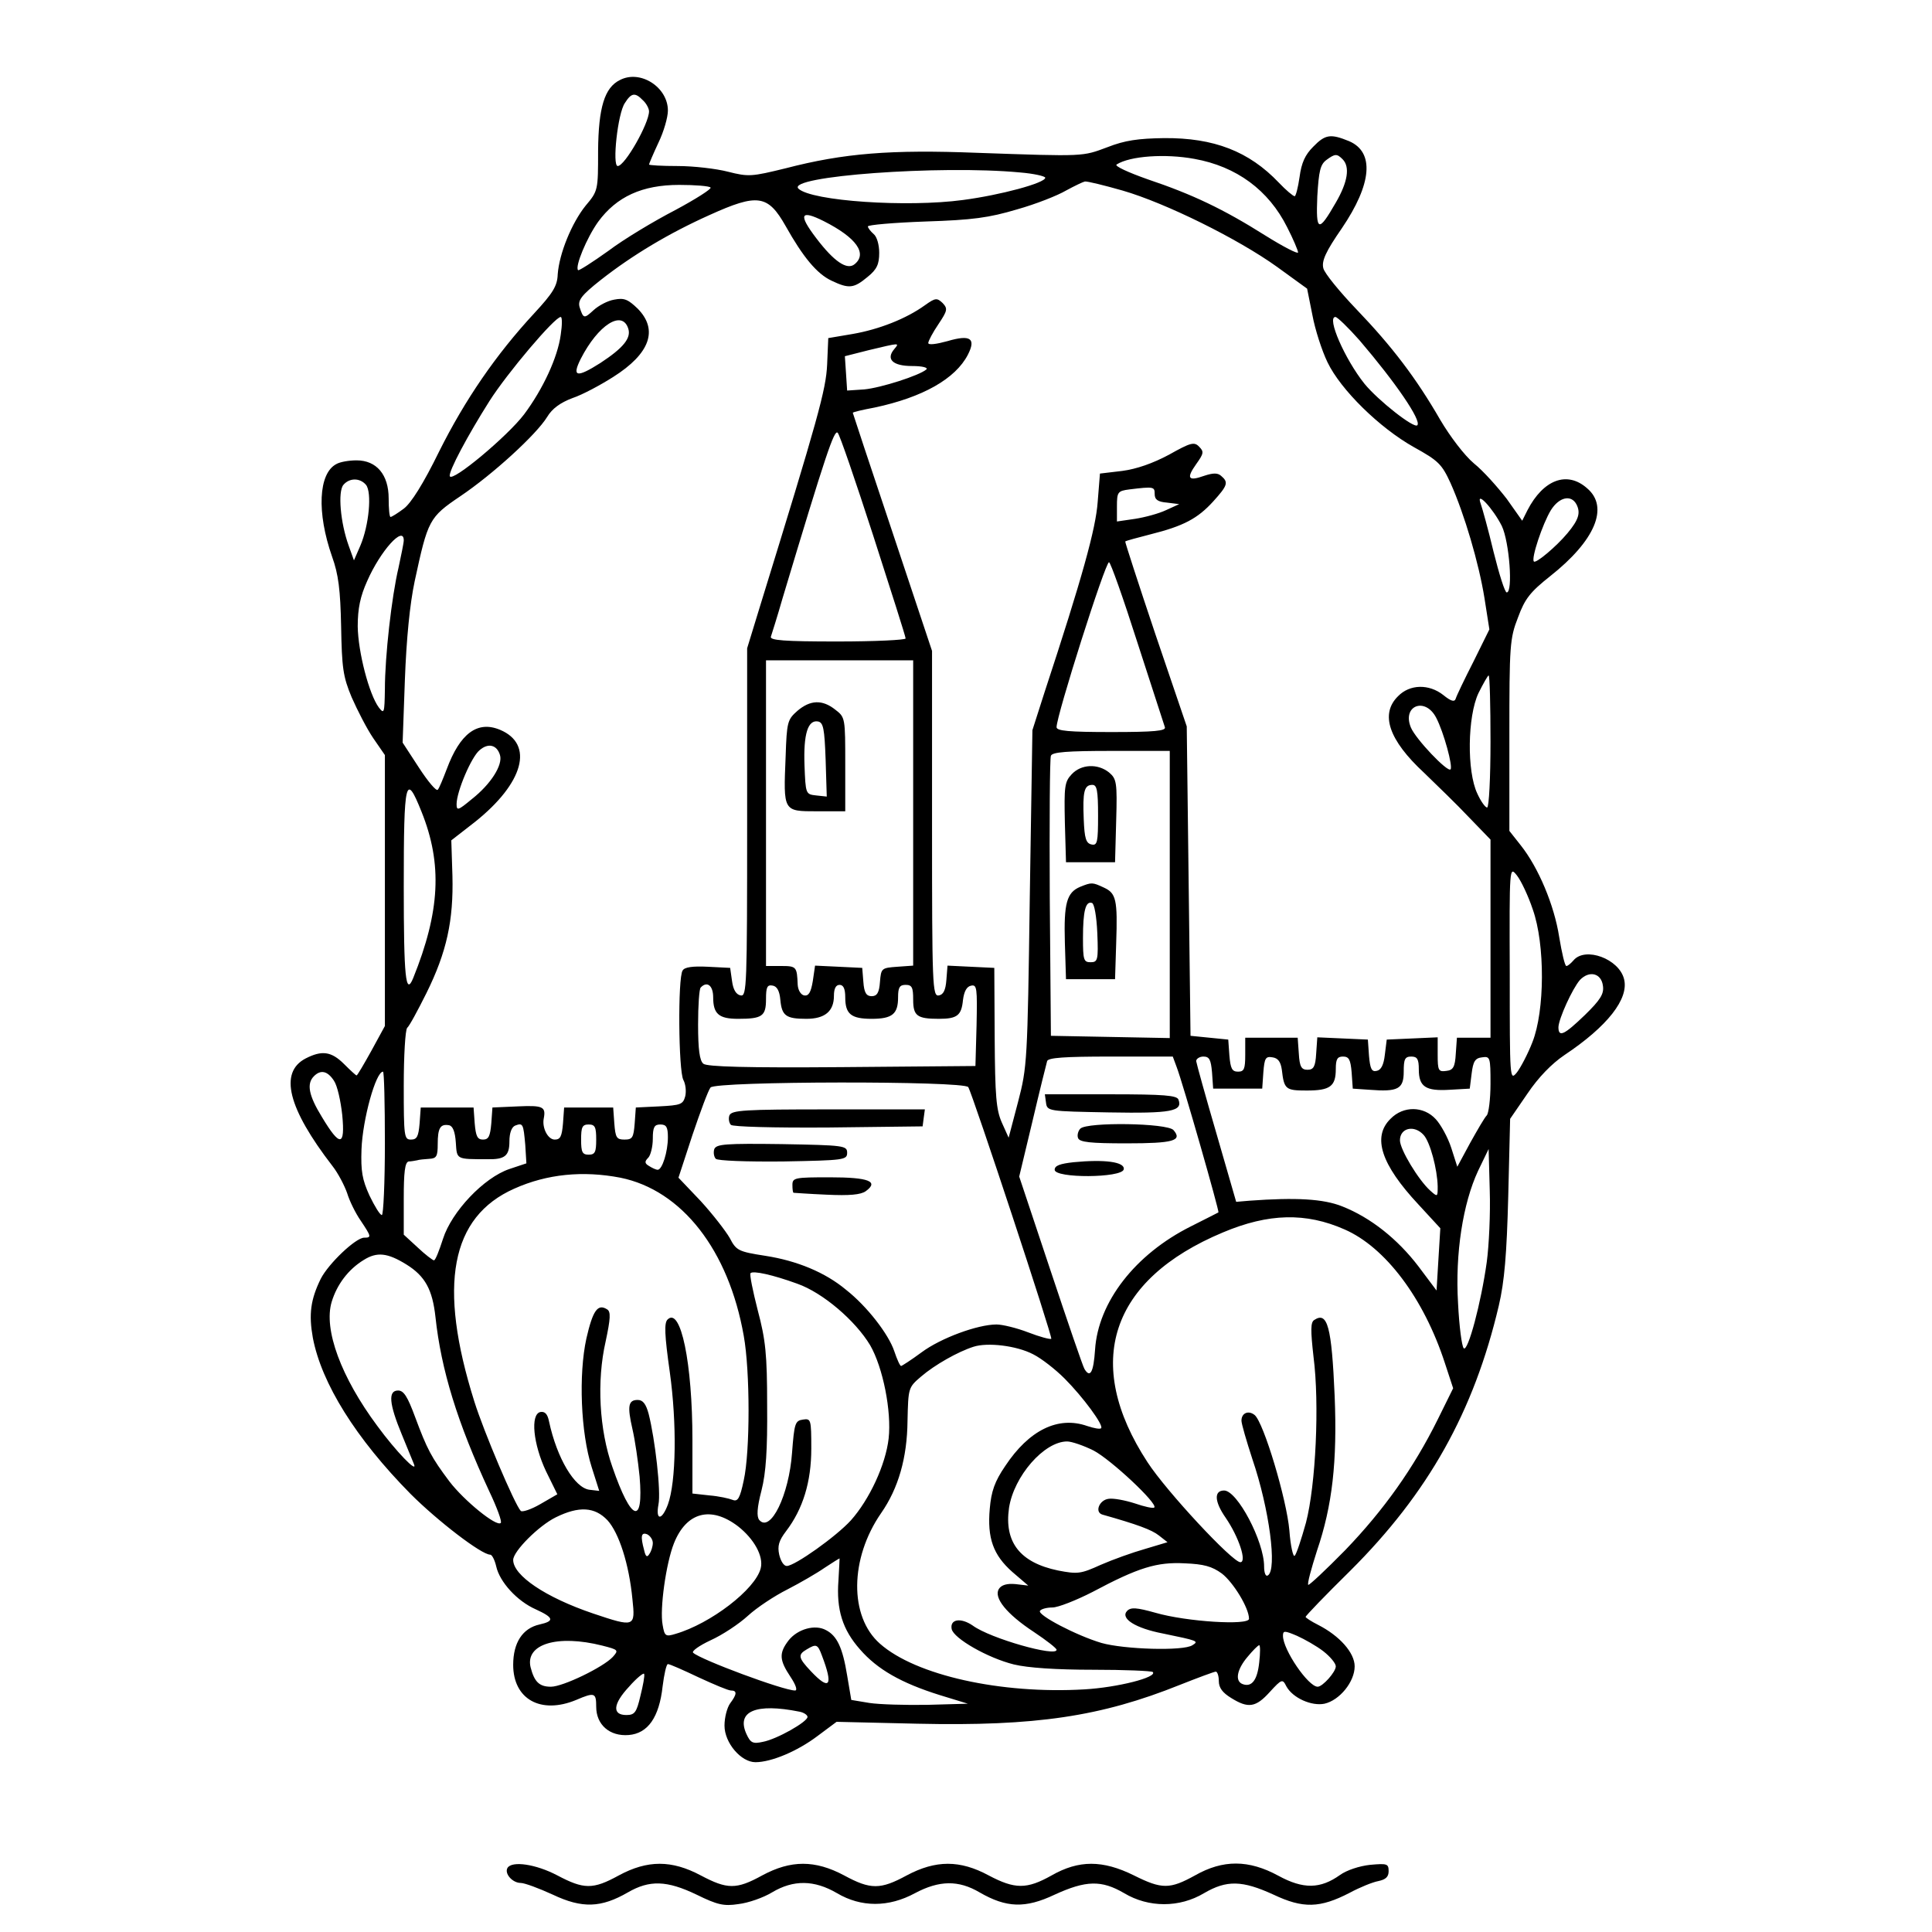 <?xml version="1.0" standalone="no"?>
<!DOCTYPE svg PUBLIC "-//W3C//DTD SVG 20010904//EN"
 "http://www.w3.org/TR/2001/REC-SVG-20010904/DTD/svg10.dtd">
<svg version="1.0" xmlns="http://www.w3.org/2000/svg"
 width="512pt" height="512pt" viewBox="0 0 512 512"
 preserveAspectRatio="xMidYMid meet">
<g transform="translate(0,512) scale(0.1,-0.1)"
fill="#000000" stroke="none">
<path d="M1643 4908 c-41 -20 -57 -73 -58 -188 0 -104 0 -106 -33 -145 -37
-46 -70 -127 -74 -182 -1 -31 -13 -50 -62 -103 -102 -110 -184 -230 -252 -366
-42 -86 -75 -138 -94 -152 -16 -12 -32 -22 -35 -22 -3 0 -5 22 -5 49 0 63 -32
101 -85 101 -20 0 -44 -4 -54 -10 -47 -25 -52 -128 -11 -245 17 -47 22 -88 24
-185 2 -110 5 -133 28 -188 15 -34 40 -83 57 -108 l31 -45 0 -359 0 -359 -36
-66 c-20 -36 -37 -65 -39 -65 -2 0 -17 14 -33 30 -34 34 -59 37 -102 15 -71
-37 -47 -132 71 -285 15 -19 32 -52 39 -72 6 -20 22 -53 36 -73 28 -42 29 -45
9 -45 -22 0 -94 -68 -115 -109 -27 -55 -32 -94 -21 -156 23 -121 114 -267 259
-414 72 -72 188 -161 211 -161 5 0 12 -14 16 -31 9 -41 55 -92 105 -114 48
-22 50 -31 10 -40 -45 -10 -70 -48 -70 -107 0 -91 73 -132 167 -93 49 21 53
19 53 -18 0 -48 36 -79 86 -75 51 4 81 47 90 129 4 32 10 59 14 59 5 0 41 -16
81 -35 41 -19 79 -35 86 -35 17 0 16 -10 -2 -34 -8 -11 -15 -37 -15 -59 0 -46
44 -97 82 -97 42 0 111 29 164 69 l51 38 214 -5 c314 -7 487 19 696 103 48 19
91 35 95 35 4 0 8 -11 8 -25 0 -18 10 -31 33 -45 45 -28 65 -25 102 16 32 35
34 35 44 15 17 -31 67 -53 101 -46 40 9 80 58 80 99 0 36 -40 81 -97 110 -18
9 -33 19 -33 21 0 3 53 58 118 122 207 206 328 422 394 703 15 64 21 136 25
290 l5 205 46 67 c29 43 64 79 98 102 114 76 171 149 158 201 -13 54 -103 87
-134 50 -7 -8 -15 -15 -19 -15 -4 0 -12 35 -19 77 -13 84 -55 184 -102 243
l-30 38 0 253 c0 238 1 257 23 313 18 49 32 67 85 109 119 94 157 183 98 233
-53 47 -116 23 -158 -58 l-14 -28 -41 58 c-24 31 -62 74 -87 94 -25 21 -63 71
-89 115 -64 111 -128 195 -222 293 -45 47 -85 96 -88 109 -5 19 6 44 49 106
80 118 87 202 19 231 -49 20 -63 18 -95 -15 -21 -21 -31 -42 -36 -80 -4 -28
-10 -51 -13 -51 -4 0 -23 16 -42 36 -79 83 -172 119 -304 118 -69 -1 -104 -6
-150 -24 -67 -25 -59 -25 -345 -15 -230 9 -354 -1 -508 -41 -90 -22 -98 -23
-153 -9 -31 8 -91 15 -133 15 -42 0 -76 2 -76 4 0 2 11 28 25 58 14 29 25 67
25 85 0 62 -73 109 -127 81z m61 -54 c9 -8 16 -22 16 -29 0 -32 -64 -145 -83
-145 -15 0 0 140 19 167 17 27 27 29 48 7z m1461 -155 c112 -20 197 -83 246
-181 16 -31 29 -62 29 -67 0 -5 -39 15 -87 45 -111 70 -193 109 -312 149 -51
18 -88 35 -82 39 36 23 130 29 206 15z m393 -1 c20 -20 14 -60 -18 -115 -46
-80 -53 -78 -49 17 4 67 8 84 24 96 23 17 28 17 43 2z m-855 -35 c37 -3 67
-10 67 -14 0 -14 -119 -46 -218 -59 -148 -20 -401 -3 -436 30 -34 33 376 63
587 43z m272 -48 c114 -33 306 -128 409 -202 l80 -58 14 -70 c7 -38 25 -94 40
-125 35 -73 138 -174 229 -225 65 -36 74 -45 97 -95 37 -83 75 -212 90 -305
l13 -83 -42 -85 c-24 -47 -45 -91 -47 -98 -3 -10 -12 -8 -33 9 -38 30 -89 29
-120 -3 -48 -47 -25 -116 69 -203 33 -32 87 -84 118 -117 l58 -60 0 -262 0
-263 -44 0 -45 0 -3 -42 c-2 -36 -7 -44 -25 -46 -21 -3 -23 1 -23 43 l0 46
-67 -3 -68 -3 -5 -40 c-3 -27 -10 -41 -22 -43 -13 -3 -17 6 -20 40 l-3 43 -67
3 -67 3 -3 -43 c-2 -35 -7 -43 -23 -43 -16 0 -21 8 -23 43 l-3 42 -70 0 -69 0
0 -45 c0 -38 -3 -45 -19 -45 -16 0 -20 8 -23 43 l-3 42 -50 5 -50 5 -5 410 -5
410 -83 244 c-45 134 -81 245 -80 246 2 2 32 10 67 19 88 22 125 42 166 87 39
43 41 51 21 68 -9 8 -21 8 -45 0 -42 -15 -48 -7 -21 31 20 28 21 33 8 46 -13
14 -23 11 -80 -21 -43 -23 -86 -38 -124 -43 l-59 -7 -6 -75 c-5 -71 -41 -201
-141 -505 l-32 -100 -7 -445 c-6 -433 -7 -448 -31 -540 l-25 -95 -18 40 c-15
34 -18 70 -19 225 l-1 185 -62 3 -62 3 -3 -38 c-2 -27 -8 -39 -20 -41 -17 -3
-18 24 -18 455 l0 458 -105 315 c-58 173 -105 315 -105 316 0 2 26 8 58 14
127 27 214 76 247 140 22 43 7 54 -54 36 -29 -8 -51 -11 -51 -5 0 5 12 28 27
50 24 36 25 41 11 56 -15 14 -19 14 -47 -6 -50 -36 -122 -64 -191 -76 l-65
-11 -3 -70 c-3 -67 -24 -142 -178 -641 l-34 -111 0 -462 c0 -434 -1 -461 -17
-458 -12 2 -20 15 -23 38 l-5 35 -59 3 c-41 2 -62 -1 -67 -10 -13 -19 -11
-266 2 -290 6 -11 8 -30 5 -43 -6 -22 -12 -24 -69 -27 l-62 -3 -3 -42 c-3 -38
-6 -43 -27 -43 -21 0 -24 5 -27 43 l-3 42 -65 0 -65 0 -3 -42 c-3 -35 -7 -43
-22 -43 -18 0 -34 31 -29 56 6 31 -2 35 -68 32 l-68 -3 -3 -42 c-3 -34 -7 -43
-22 -43 -15 0 -19 9 -22 43 l-3 42 -70 0 -70 0 -3 -42 c-3 -35 -7 -43 -23 -43
-18 0 -19 8 -19 143 0 79 4 147 9 153 6 5 28 46 51 92 54 109 72 193 69 311
l-3 94 63 49 c129 103 157 206 66 244 -60 25 -106 -10 -141 -104 -10 -26 -20
-51 -24 -55 -4 -4 -26 22 -50 59 l-43 66 6 167 c4 107 13 200 26 261 35 162
38 169 121 225 86 58 201 163 230 210 13 22 35 38 67 50 27 9 75 35 108 56 98
62 120 125 65 181 -26 25 -36 29 -62 24 -18 -3 -42 -16 -55 -28 -25 -23 -27
-23 -37 8 -5 18 4 31 56 72 84 66 181 124 288 172 128 58 155 54 202 -29 46
-82 83 -127 122 -145 46 -22 59 -20 95 10 25 20 31 34 31 64 0 21 -6 43 -15
50 -8 7 -15 16 -15 20 0 4 69 10 153 13 125 4 168 10 242 32 50 14 108 37 130
50 22 12 45 23 50 24 6 1 51 -10 100 -24z m-1092 8 c4 -3 -38 -30 -94 -60 -56
-29 -136 -77 -177 -108 -42 -30 -78 -53 -80 -51 -9 9 23 86 53 128 49 67 117
98 215 98 42 0 80 -3 83 -7z m300 -89 c87 -44 116 -86 82 -114 -20 -17 -55 7
-102 69 -48 63 -42 76 20 45z m-697 -301 c-8 -60 -47 -144 -97 -211 -44 -58
-191 -181 -197 -164 -4 12 48 109 105 199 47 74 173 223 189 223 4 0 4 -21 0
-47z m2117 -15 c95 -111 165 -213 153 -225 -9 -9 -104 66 -140 110 -52 65
-101 177 -77 177 5 0 34 -28 64 -62z m-1938 31 c8 -25 -13 -51 -74 -91 -63
-40 -76 -37 -52 11 46 90 110 131 126 80z m705 -54 c-23 -27 -4 -45 47 -45 27
0 43 -4 38 -9 -18 -16 -121 -49 -165 -53 l-45 -3 -3 46 -3 45 63 16 c84 20 82
20 68 3z m-56 -494 c47 -146 86 -268 86 -273 0 -4 -81 -8 -181 -8 -141 0 -180
3 -176 13 2 6 17 53 31 102 115 383 137 448 146 438 5 -4 47 -127 94 -272z
m-1344 134 c16 -20 8 -107 -15 -161 l-17 -39 -14 39 c-22 61 -29 143 -14 161
16 19 44 19 60 0z m2090 -24 c0 -15 8 -21 33 -23 l32 -4 -35 -16 c-19 -9 -56
-19 -82 -23 l-48 -7 0 40 c0 38 2 41 33 45 65 8 67 7 67 -12z m920 -85 c20
-42 30 -176 13 -176 -5 0 -20 48 -35 108 -14 59 -30 116 -34 127 -14 38 33
-13 56 -59z m198 57 c11 -22 6 -40 -24 -76 -30 -36 -84 -81 -89 -75 -8 7 23
100 45 136 22 35 54 42 68 15z m-3108 -95 c0 -7 -7 -40 -14 -73 -18 -76 -36
-234 -36 -322 -1 -63 -2 -66 -16 -48 -26 35 -55 147 -56 215 0 48 7 80 25 120
35 80 97 149 97 108z m1944 -270 c38 -117 71 -219 73 -225 4 -10 -28 -13 -141
-13 -114 0 -146 3 -146 13 0 31 129 437 139 437 4 0 38 -96 75 -212z m-594
-452 l0 -405 -42 -3 c-42 -3 -43 -4 -46 -40 -2 -29 -8 -38 -22 -38 -14 0 -20
9 -22 38 l-3 37 -62 3 -63 3 -6 -41 c-5 -30 -11 -40 -23 -38 -9 2 -16 14 -17
28 -2 48 -3 50 -44 50 l-40 0 0 405 0 405 195 0 195 0 0 -404z m1530 189 c0
-96 -4 -175 -9 -175 -5 0 -17 17 -26 37 -28 59 -26 204 3 266 13 26 25 47 27
47 3 0 5 -79 5 -175z m-144 63 c20 -38 45 -130 38 -137 -8 -8 -92 80 -105 111
-24 58 38 82 67 26z m-2481 -99 c8 -26 -24 -77 -75 -117 -36 -30 -40 -31 -40
-13 0 33 39 125 61 143 23 20 46 14 54 -13z m1775 -369 l0 -381 -157 3 -158 3
-3 365 c-1 201 0 371 3 377 3 10 44 13 160 13 l155 0 0 -380z m-1983 219 c56
-139 49 -265 -22 -441 -20 -49 -25 3 -25 243 0 284 5 303 47 198z m2945 -259
c33 -93 32 -269 -1 -352 -12 -31 -31 -67 -41 -80 -19 -23 -19 -20 -19 262 -1
285 -1 285 19 260 11 -14 30 -54 42 -90z m186 -203 c3 -21 -7 -37 -48 -77 -55
-53 -70 -60 -70 -32 1 23 37 102 57 125 25 26 57 18 61 -16z m-2358 -30 c0
-44 15 -57 66 -57 64 0 74 7 74 52 0 32 3 39 18 36 11 -2 18 -14 20 -38 4 -42
15 -50 69 -50 49 0 73 20 73 61 0 19 5 29 15 29 10 0 15 -10 15 -33 0 -44 15
-57 70 -57 55 0 70 13 70 57 0 26 4 33 20 33 17 0 20 -7 20 -39 0 -43 10 -51
68 -51 49 0 60 9 64 50 3 23 10 36 22 38 15 3 16 -7 14 -105 l-3 -108 -354 -3
c-253 -2 -358 1 -367 9 -10 8 -14 38 -14 104 0 50 3 95 7 98 17 18 33 5 33
-26z m1228 -184 c17 -44 114 -384 111 -386 -2 -1 -35 -18 -73 -37 -148 -74
-246 -201 -254 -327 -4 -60 -13 -76 -28 -51 -4 6 -44 123 -90 261 l-83 249 35
146 c19 81 37 153 39 160 3 9 46 12 168 12 l165 0 10 -27z m94 -15 l3 -43 65
0 65 0 3 43 c3 38 6 43 24 40 15 -2 22 -12 25 -33 6 -52 10 -55 66 -55 62 0
77 11 77 57 0 26 4 33 19 33 16 0 20 -8 23 -42 l3 -43 44 -3 c76 -6 91 2 91
48 0 33 3 40 20 40 16 0 20 -7 20 -34 0 -46 18 -58 82 -54 l53 3 5 40 c4 32 9
41 28 43 21 3 22 0 22 -70 0 -41 -5 -79 -10 -84 -6 -6 -25 -39 -44 -73 l-34
-63 -16 50 c-9 28 -28 62 -41 76 -32 35 -86 36 -120 1 -49 -48 -25 -121 74
-227 l58 -63 -5 -82 -5 -83 -48 64 c-55 72 -126 129 -202 159 -50 20 -123 24
-246 15 l-35 -3 -52 180 c-29 99 -53 186 -54 193 0 6 9 12 19 12 16 0 20 -8
23 -42z m-2327 -22 c9 -13 18 -54 22 -91 8 -84 -6 -85 -54 -5 -35 57 -41 88
-21 108 18 18 36 14 53 -12z m135 -166 c0 -104 -4 -190 -8 -190 -5 0 -19 23
-33 52 -19 42 -23 64 -21 122 3 80 38 206 57 206 3 0 5 -85 5 -190z m1546 149
c12 -20 224 -662 220 -667 -3 -2 -30 5 -61 17 -31 12 -69 21 -84 21 -50 0
-148 -36 -199 -74 -27 -20 -52 -36 -54 -36 -3 0 -11 18 -18 39 -15 45 -72 119
-128 163 -55 46 -130 77 -214 90 -71 11 -77 14 -94 47 -11 19 -45 63 -77 98
l-59 62 37 113 c21 62 42 119 48 126 13 17 672 18 683 1z m-1358 -147 c3 -45
0 -44 84 -44 46 -1 58 9 58 47 0 23 6 38 15 42 21 8 22 5 27 -51 l3 -49 -45
-15 c-68 -23 -153 -113 -176 -185 -10 -31 -20 -57 -24 -57 -3 0 -23 15 -43 34
l-37 34 0 96 c0 69 3 96 13 98 6 0 17 2 22 3 6 2 20 3 33 4 19 1 22 7 22 39 0
43 7 54 30 50 10 -2 16 -17 18 -46z m372 8 c0 -33 -3 -40 -20 -40 -17 0 -20 7
-20 40 0 33 3 40 20 40 17 0 20 -7 20 -40z m190 6 c0 -38 -15 -86 -27 -86 -5
0 -15 5 -23 10 -12 7 -12 12 -2 22 6 6 12 29 12 50 0 31 4 38 20 38 16 0 20
-7 20 -34z m2003 6 c17 -19 36 -90 37 -136 0 -28 0 -29 -20 -11 -31 28 -80
109 -80 133 0 33 38 42 63 14z m167 -337 c-15 -108 -50 -239 -61 -228 -5 5
-12 58 -15 119 -8 133 13 265 53 351 l28 58 3 -110 c2 -60 -2 -146 -8 -190z
m-2296 224 c163 -33 287 -192 327 -419 17 -94 17 -307 0 -383 -10 -48 -16 -57
-29 -52 -10 4 -37 10 -62 12 l-45 5 0 142 c0 204 -31 354 -66 319 -9 -9 -8
-40 6 -139 19 -136 17 -291 -5 -351 -16 -43 -33 -43 -25 0 7 34 -9 173 -26
240 -7 26 -15 37 -29 37 -25 0 -28 -16 -14 -77 7 -30 15 -86 19 -126 11 -131
-22 -120 -72 25 -35 99 -42 228 -18 333 13 61 14 79 4 85 -25 16 -38 -3 -55
-77 -21 -96 -15 -250 14 -341 l20 -63 -26 3 c-39 5 -86 83 -107 181 -4 20 -11
27 -23 25 -27 -6 -19 -85 15 -157 l30 -61 -45 -26 c-24 -14 -48 -22 -52 -18
-16 17 -98 210 -123 290 -97 308 -63 489 106 564 87 39 182 48 281 29z m1919
-137 c108 -47 210 -182 266 -354 l22 -67 -41 -83 c-64 -129 -143 -240 -245
-346 -52 -53 -96 -94 -98 -92 -3 3 8 43 23 90 41 120 54 237 47 410 -8 185
-19 225 -54 202 -10 -6 -10 -27 -2 -98 16 -124 6 -339 -20 -439 -12 -43 -25
-83 -30 -88 -4 -4 -11 26 -14 67 -7 82 -68 286 -92 306 -16 13 -35 6 -35 -15
0 -8 13 -53 29 -102 45 -132 66 -293 41 -308 -6 -4 -10 7 -10 24 0 66 -71 201
-106 201 -27 0 -26 -29 4 -72 35 -51 57 -118 39 -118 -21 0 -196 188 -246 265
-172 263 -99 484 200 609 121 51 220 53 322 8z m-2486 -93 c50 -31 69 -67 77
-139 15 -140 58 -280 143 -463 20 -42 34 -80 30 -83 -11 -11 -97 59 -136 110
-48 64 -59 85 -91 171 -20 54 -30 70 -45 70 -27 0 -24 -35 10 -117 14 -35 29
-70 32 -78 11 -27 -48 34 -97 101 -96 129 -143 256 -121 329 14 46 44 86 85
111 35 22 63 19 113 -12z m1036 -51 c68 -24 154 -98 193 -163 34 -59 57 -175
49 -247 -8 -70 -51 -162 -100 -217 -39 -43 -149 -121 -170 -121 -8 0 -16 13
-20 30 -5 23 -1 37 18 62 45 59 67 131 67 219 0 78 -1 80 -22 77 -21 -3 -23
-10 -29 -88 -8 -112 -57 -213 -87 -178 -7 9 -6 32 6 78 12 47 16 109 15 225 0
136 -4 174 -25 253 -13 51 -22 95 -19 98 7 7 58 -4 124 -28z m625 -187 c22
-11 59 -40 83 -64 49 -49 105 -125 97 -132 -3 -3 -19 0 -37 6 -77 27 -154 -11
-217 -106 -28 -41 -37 -67 -41 -113 -7 -78 9 -123 60 -168 l42 -36 -34 4 c-22
2 -37 -2 -44 -13 -14 -23 20 -66 93 -114 33 -22 60 -43 60 -47 1 -20 -176 30
-222 64 -32 22 -61 17 -56 -9 5 -25 96 -77 165 -94 37 -9 112 -14 210 -14 83
0 154 -3 158 -6 13 -14 -94 -41 -181 -46 -221 -13 -447 37 -542 121 -82 72
-80 226 3 346 46 66 69 147 70 244 2 88 2 89 36 118 36 31 98 66 139 79 37 12
114 3 158 -20z m160 -255 c46 -24 171 -141 161 -151 -3 -3 -26 2 -52 11 -25 8
-56 14 -69 12 -25 -3 -38 -36 -16 -42 92 -26 130 -40 149 -55 l23 -18 -60 -18
c-32 -9 -85 -28 -117 -42 -53 -24 -61 -25 -113 -15 -101 21 -143 75 -130 166
13 84 93 176 154 176 12 0 44 -11 70 -24z m-1288 -185 c30 -33 57 -115 66
-209 8 -74 6 -75 -104 -38 -127 43 -212 101 -212 142 0 23 68 91 113 113 61
30 103 28 137 -8z m346 -16 c42 -33 68 -79 60 -111 -14 -56 -133 -147 -226
-174 -26 -8 -29 -6 -34 24 -8 42 9 163 30 216 33 83 98 100 170 45z m-226 -44
c0 -9 -4 -22 -9 -29 -6 -10 -10 -8 -14 10 -10 37 -8 48 8 42 8 -4 15 -14 15
-23z m492 -99 c-6 -78 11 -131 57 -183 46 -53 109 -89 211 -121 l75 -23 -107
-3 c-59 -1 -128 1 -154 5 l-48 8 -11 65 c-12 74 -27 105 -56 120 -29 16 -75 3
-99 -27 -26 -34 -25 -52 5 -97 14 -21 19 -36 12 -36 -31 0 -251 82 -270 100
-5 4 16 19 46 33 31 14 75 43 99 65 24 22 71 53 105 70 33 17 78 43 98 57 21
14 39 25 40 25 0 0 -1 -26 -3 -58z m1016 18 c30 -23 72 -91 72 -120 0 -18
-165 -8 -248 16 -50 14 -65 15 -75 5 -19 -20 22 -46 95 -60 92 -19 96 -20 78
-31 -24 -16 -181 -11 -241 6 -67 20 -170 74 -163 85 3 5 18 9 33 9 15 0 63 19
106 41 122 65 171 80 245 76 50 -2 72 -8 98 -27z m269 -206 c18 -14 33 -32 33
-40 0 -15 -35 -54 -48 -54 -25 0 -92 98 -92 135 0 14 4 14 37 0 20 -9 52 -27
70 -41z m-1911 15 c43 -11 44 -12 28 -30 -25 -27 -132 -79 -164 -79 -31 0 -44
13 -54 52 -14 61 71 87 190 57z m582 -26 c31 -81 21 -95 -29 -42 -34 36 -35
44 -11 58 25 15 29 14 40 -16z m1159 -19 c-5 -47 -20 -66 -44 -57 -21 8 -15
39 13 72 14 17 28 31 31 31 3 0 3 -21 0 -46z m-1640 -89 c-10 -43 -15 -50 -37
-50 -38 0 -36 29 7 75 20 23 39 38 40 34 2 -5 -3 -31 -10 -59z m421 -41 c12
-2 22 -9 22 -14 0 -13 -81 -59 -118 -66 -27 -6 -33 -3 -44 21 -27 60 25 82
140 59z"/>
<path d="M2113 3236 c-26 -23 -28 -29 -31 -121 -6 -146 -7 -145 83 -145 l75 0
0 124 c0 123 0 125 -26 145 -35 28 -67 26 -101 -3z m75 -129 l3 -98 -28 3
c-28 3 -28 4 -31 80 -3 83 9 121 36 116 14 -3 17 -19 20 -101z"/>
<path d="M2840 3068 c-19 -20 -20 -33 -18 -128 l3 -105 65 0 65 0 3 110 c3
102 1 111 -19 128 -30 24 -74 22 -99 -5z m70 -109 c0 -71 -2 -80 -17 -77 -15
3 -19 16 -21 67 -3 73 1 91 23 91 12 0 15 -15 15 -81z"/>
<path d="M2863 2770 c-36 -15 -44 -43 -41 -148 l3 -97 65 0 65 0 3 95 c4 116
0 133 -33 148 -30 14 -32 14 -62 2z m45 -123 c3 -72 1 -77 -18 -77 -18 0 -20
6 -20 64 0 72 7 99 24 93 6 -2 12 -35 14 -80z"/>
<path d="M2772 2198 c3 -23 6 -23 167 -26 165 -3 196 3 184 34 -4 11 -38 14
-180 14 l-174 0 3 -22z"/>
<path d="M2863 2129 c-6 -6 -9 -18 -6 -25 4 -11 33 -14 128 -14 125 0 149 7
125 35 -16 19 -229 22 -247 4z"/>
<path d="M2845 2040 c-36 -4 -50 -9 -50 -20 0 -23 178 -22 183 1 4 20 -51 27
-133 19z"/>
<path d="M1933 2164 c-3 -8 -1 -20 4 -25 5 -5 111 -8 259 -7 l249 3 3 23 3 22
-256 0 c-223 0 -256 -2 -262 -16z"/>
<path d="M1893 2075 c-3 -9 -1 -21 4 -26 5 -5 80 -8 179 -7 161 3 169 4 169
23 0 19 -8 20 -173 23 -150 2 -173 0 -179 -13z"/>
<path d="M2100 1980 c0 -11 1 -20 3 -21 1 0 40 -3 87 -5 62 -3 91 0 104 9 36
26 9 37 -95 37 -92 0 -99 -1 -99 -20z"/>
<path d="M1345 170 c-9 -15 13 -40 35 -40 10 0 48 -14 85 -31 78 -37 128 -35
199 6 57 33 103 32 182 -6 55 -27 72 -31 111 -25 26 3 66 17 89 31 57 34 112
33 172 -2 64 -38 137 -38 207 0 64 34 115 35 171 2 71 -41 121 -43 199 -6 83
38 124 39 184 4 65 -39 147 -39 212 0 60 35 101 34 184 -4 78 -37 123 -36 202
5 26 14 60 28 76 31 19 4 27 11 27 26 0 20 -4 21 -49 17 -28 -3 -62 -14 -80
-27 -52 -37 -97 -38 -163 -2 -79 43 -147 43 -221 1 -67 -37 -88 -37 -162 0
-83 41 -146 41 -218 0 -66 -37 -97 -37 -167 0 -76 41 -140 41 -217 0 -70 -38
-96 -38 -166 0 -77 41 -141 41 -217 0 -69 -38 -93 -37 -163 0 -77 41 -141 41
-217 0 -69 -38 -93 -37 -163 0 -57 30 -120 39 -132 20z"/>
</g>
</svg>
